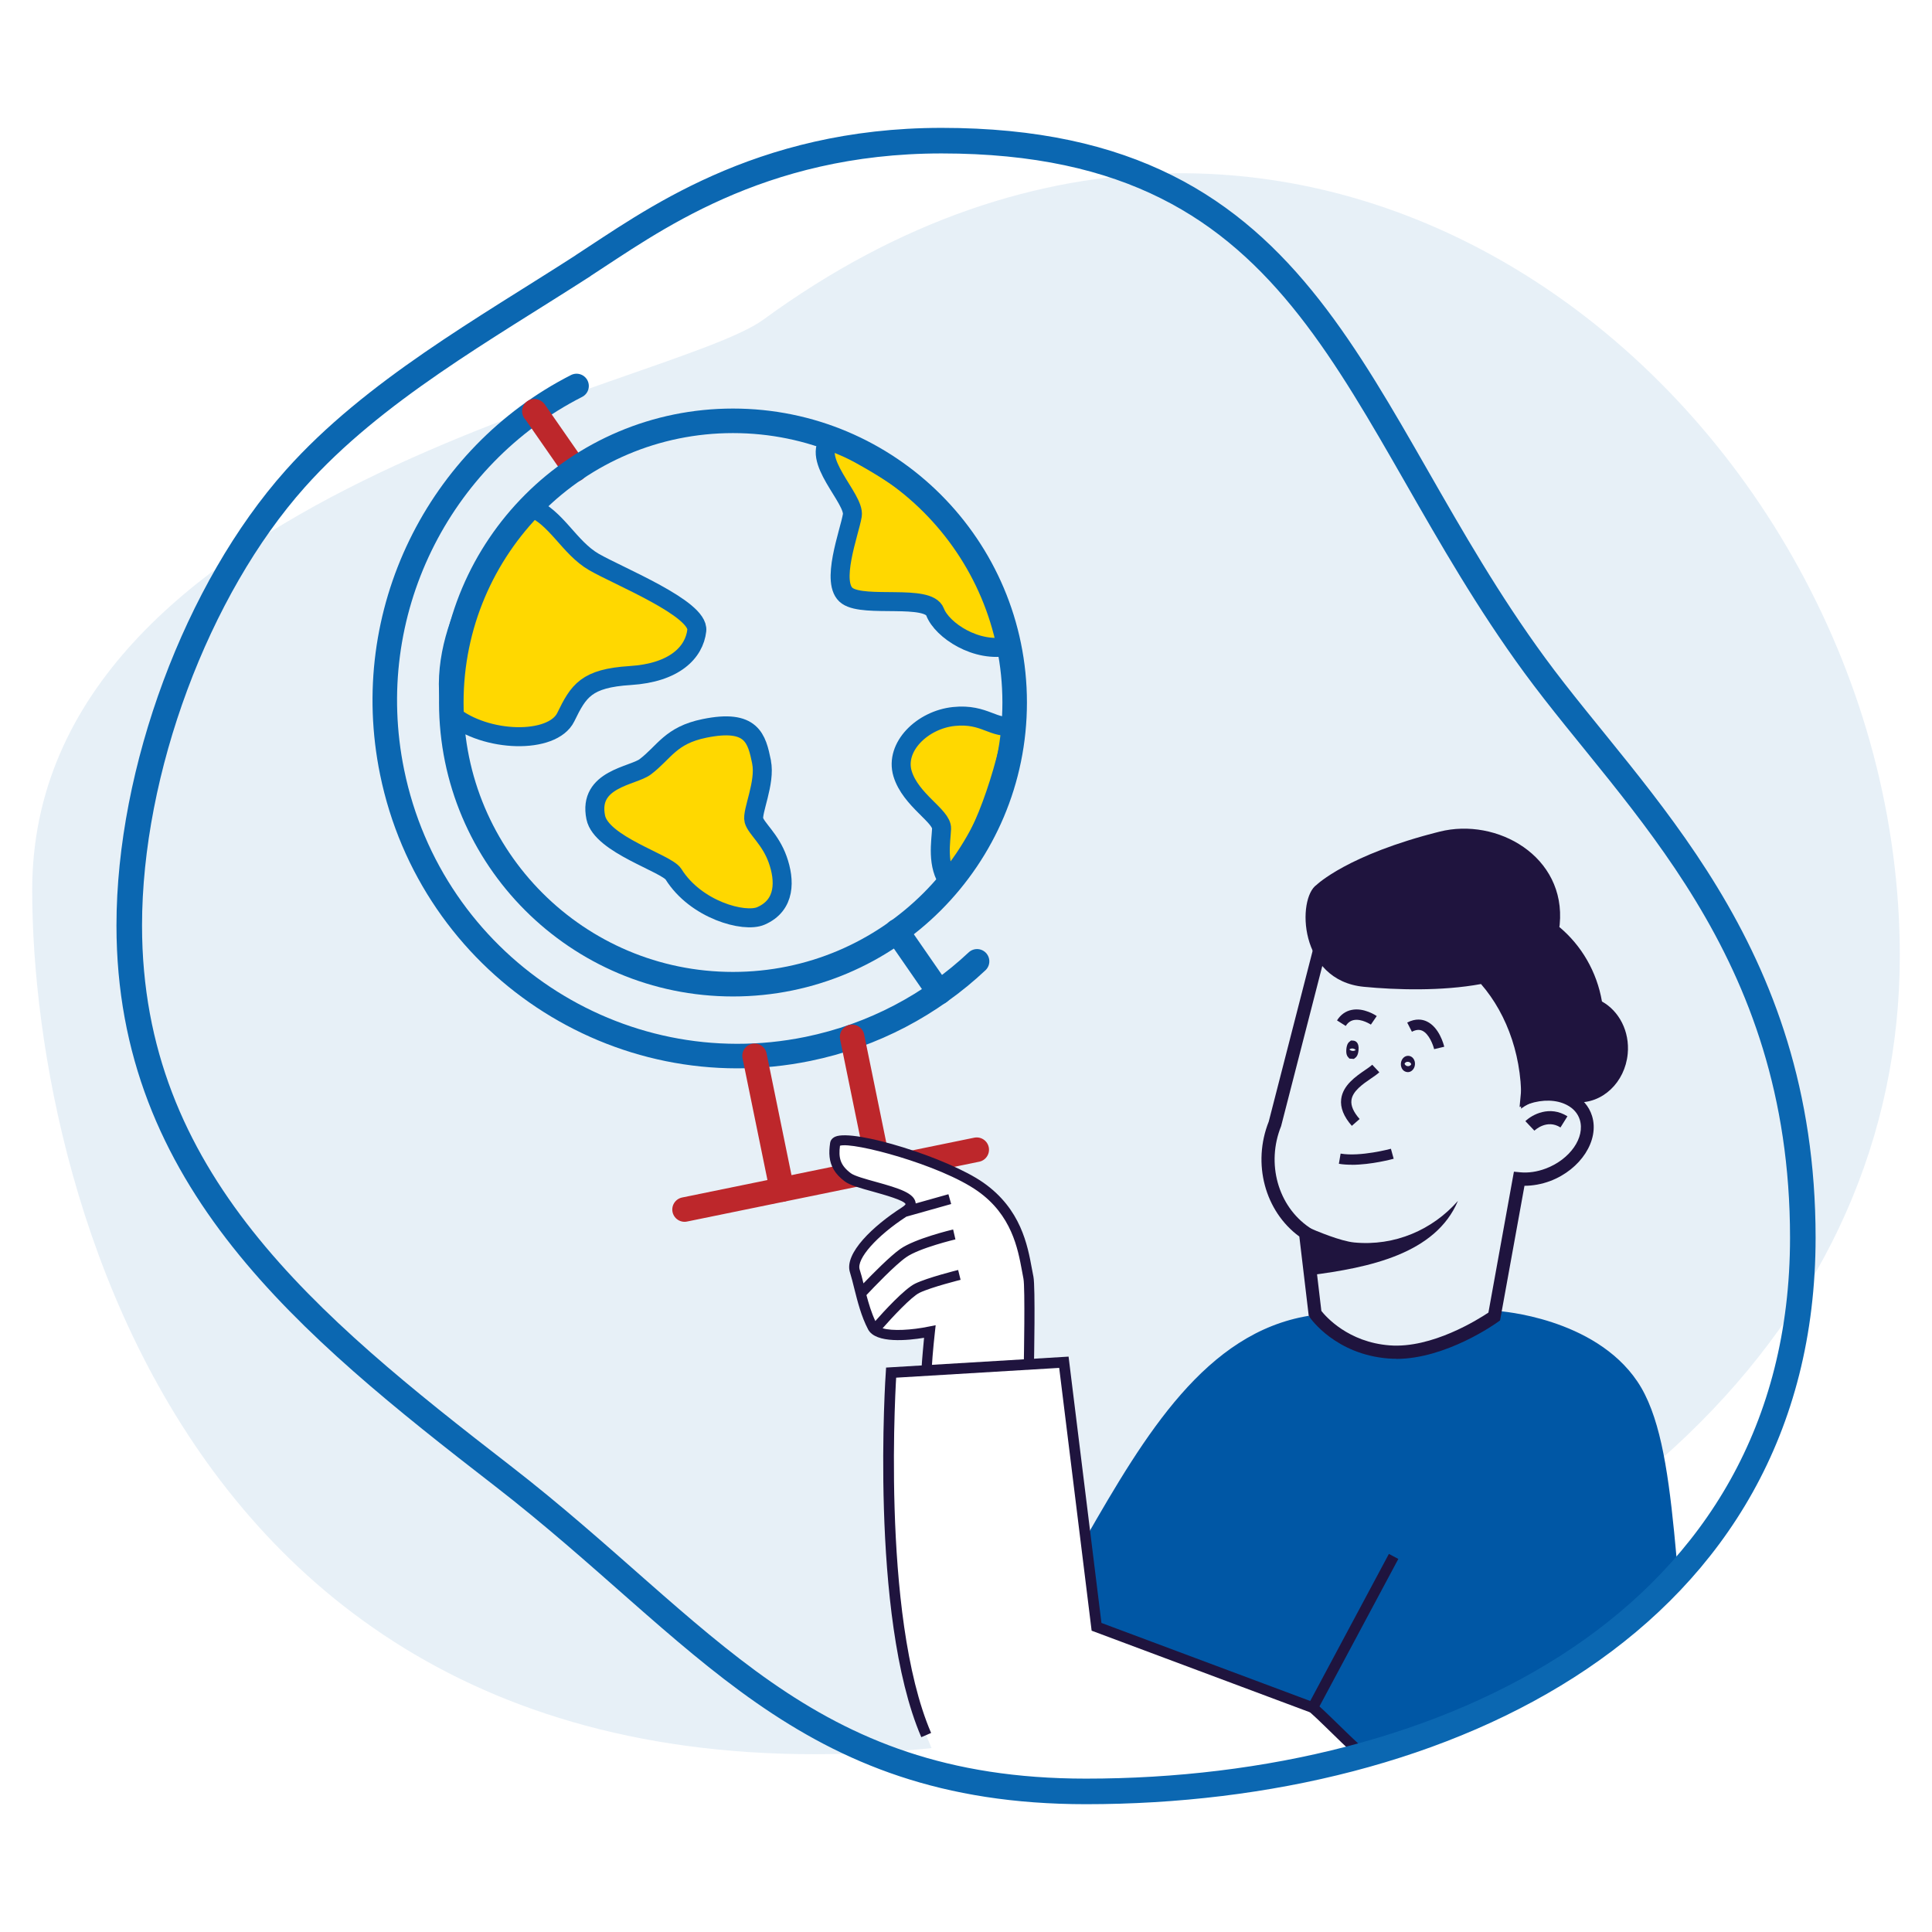 <svg id="m4u5m2kj76694391" viewBox="0 0 300 300" xmlns="http://www.w3.org/2000/svg" xmlns:xlink="http://www.w3.org/1999/xlink"><g id="m4u5m2kj76694391_translate"><g transform="matrix(1,0,0,1,0,0)"><g id="m4u5m2kj76694391" opacity="1" style="mix-blend-mode:normal"><g><defs><clipPath id="m4u5m2kj76694391_clipPath" x="-50%" y="-50%" width="200%" height="200%"><path id="m4u5m2kj76694391_fill_path" d="M0.01,0h299.98c0.006,0 0.01,0.004 0.01,0.01v299.98c0,0.006 -0.004,0.01 -0.01,0.01h-299.98c-0.006,0 -0.01,-0.004 -0.01,-0.01v-299.98c0,-0.006 0.004,-0.01 0.01,-0.01z" fill="white" clip-rule="nonzero"></path></clipPath></defs><g clip-path="url(#m4u5m2kj76694391_clipPath)"><g id="m4u5m2kn12700525_translate"><g transform="matrix(1,0,0,1,0,0)"><g id="m4u5m2kn12700525" opacity="1" style="mix-blend-mode:normal"><g><g><g id="m4u5m2ko80800551_translate"><g transform="matrix(1,0,0,1,0,0)"><g id="m4u5m2ko80800551" opacity="1" style="mix-blend-mode:normal"><g><g><path id="m4u5m2ko80800551_fill_path" d="M0,0h300v300h-300z" fill-rule="nonzero" fill="rgb(255, 255, 255)" fill-opacity="1" style="mix-blend-mode:normal"></path></g></g></g></g></g></g></g></g></g></g><g id="m4u5m2kx27535258_translate"><g transform="matrix(1,0,0,1,5,26.901)"><g id="m4u5m2kx27535258" opacity="1" style="mix-blend-mode:normal"><g><g><g id="m4u5m2kx18527463_translate"><g transform="matrix(1,0,0,1,0,0)"><g id="m4u5m2kx18527463" opacity="0.1" style="mix-blend-mode:normal"><g><g><path id="m4u5m2kx18527463_fill_path" d="M113.52,22.739c84.88,-62.04 176.48,13.52 176.48,98.77c0,56.13 -45.54,102.64 -127.71,119.53c-135.49,27.86 -162.29,-82.21 -162.29,-129.73c0,-61.86 99.22,-78.12 113.52,-88.57z" fill-rule="nonzero" fill="rgb(11, 103, 177)" fill-opacity="1" style="mix-blend-mode:normal"></path></g></g></g></g></g></g></g></g></g></g><g id="m4u5m2l074426735_translate"><g transform="matrix(1,0,0,1,59.749,59.935)"><g id="m4u5m2l074426735" opacity="1" style="mix-blend-mode:normal"><g><g><g id="m4u5m2l014445779_translate"><g transform="matrix(1,0,0,1,0,0)"><g id="m4u5m2l014445779" opacity="1" style="mix-blend-mode:normal"><g><g><g id="m4u5m2l017018562_translate"><g transform="matrix(1,0,0,1,0,0)"><g id="m4u5m2l017018562" opacity="1" style="mix-blend-mode:normal"><g><g><g style="mix-blend-mode:normal"><g><path id="m4u5m2l017018562_stroke_path" d="M29.778,0c-21.37,10.88 -33.72,35.17 -28.64,59.97c6.1,29.8 34.98,49.02 64.56,42.97c10.2,-2.09 19.18,-6.94 26.27,-13.6" fill="none" stroke="rgb(11, 103, 177)" stroke-width="3.81" stroke-linecap="round" stroke-linejoin="round" stroke-dasharray="0 0" stroke-opacity="1"></path><defs><mask id="m4u5m2l017018562_gradient_mask"><path d="M-1.905,0c0,-1.052 0.853,-1.905 1.905,-1.905c1.052,0 1.905,0.853 1.905,1.905c0,1.052 -0.853,1.905 -1.905,1.905c-1.052,0 -1.905,-0.853 -1.905,-1.905z" transform="matrix(0.891,-0.454,0.454,0.891,29.778,0)" fill="rgb(255, 255, 255)"></path><path d="M-1.905,0c0,-1.052 0.853,-1.905 1.905,-1.905c1.052,0 1.905,0.853 1.905,1.905c0,1.052 -0.853,1.905 -1.905,1.905c-1.052,0 -1.905,-0.853 -1.905,-1.905z" transform="matrix(0.729,-0.685,0.685,0.729,91.968,89.34)" fill="rgb(255, 255, 255)"></path></mask></defs><rect x="-99.588" y="-111.673" width="298.764" height="335.019" fill="url(#m4u5m2l017018562ps0)" mask="url(#m4u5m2l017018562_gradient_mask)"></rect></g></g></g></g></g></g></g><g id="m4u5m2l293412220_translate"><g transform="matrix(1,0,0,1,46.548,118.59)"><g id="m4u5m2l293412220" opacity="1" style="mix-blend-mode:normal"><g><g><g style="mix-blend-mode:normal"><g><path id="m4u5m2l293412220_stroke_path" d="M0,9.29l45.37,-9.29" fill="none" stroke="rgb(189, 39, 43)" stroke-width="3.81" stroke-linecap="round" stroke-linejoin="round" stroke-dasharray="0 0" stroke-opacity="1"></path><defs><mask id="m4u5m2l293412220_gradient_mask"><path d="M-1.905,0c0,-1.052 0.853,-1.905 1.905,-1.905c1.052,0 1.905,0.853 1.905,1.905c0,1.052 -0.853,1.905 -1.905,1.905c-1.052,0 -1.905,-0.853 -1.905,-1.905z" transform="matrix(-0.98,0.201,-0.201,-0.98,0,9.29)" fill="rgb(255, 255, 255)"></path><path d="M-1.905,0c0,-1.052 0.853,-1.905 1.905,-1.905c1.052,0 1.905,0.853 1.905,1.905c0,1.052 -0.853,1.905 -1.905,1.905c-1.052,0 -1.905,-0.853 -1.905,-1.905z" transform="matrix(0.98,-0.201,0.201,0.98,45.37,0)" fill="rgb(255, 255, 255)"></path></mask></defs><rect x="-52.99" y="-16.91" width="158.97" height="50.73" fill="url(#m4u5m2l293412220ps0)" mask="url(#m4u5m2l293412220_gradient_mask)"></rect></g></g></g></g></g></g></g><g id="m4u5m2l386205761_translate"><g transform="matrix(1,0,0,1,57.418,104.01)"><g id="m4u5m2l386205761" opacity="1" style="mix-blend-mode:normal"><g><g><g style="mix-blend-mode:normal"><g><path id="m4u5m2l386205761_stroke_path" d="M4.25,20.77l-4.25,-20.77" fill="none" stroke="rgb(189, 39, 43)" stroke-width="3.81" stroke-linecap="round" stroke-linejoin="round" stroke-dasharray="0 0" stroke-opacity="1"></path><defs><mask id="m4u5m2l386205761_gradient_mask"><path d="M-1.905,0c0,-1.052 0.853,-1.905 1.905,-1.905c1.052,0 1.905,0.853 1.905,1.905c0,1.052 -0.853,1.905 -1.905,1.905c-1.052,0 -1.905,-0.853 -1.905,-1.905z" transform="matrix(0.2,0.98,-0.98,0.2,4.25,20.77)" fill="rgb(255, 255, 255)"></path><path d="M-1.905,0c0,-1.052 0.853,-1.905 1.905,-1.905c1.052,0 1.905,0.853 1.905,1.905c0,1.052 -0.853,1.905 -1.905,1.905c-1.052,0 -1.905,-0.853 -1.905,-1.905z" transform="matrix(-0.2,-0.98,0.98,-0.2,0,0)" fill="rgb(255, 255, 255)"></path></mask></defs><rect x="-11.87" y="-28.39" width="35.61" height="85.17" fill="url(#m4u5m2l386205761ps0)" mask="url(#m4u5m2l386205761_gradient_mask)"></rect></g></g></g></g></g></g></g><g id="m4u5m2l387732409_translate"><g transform="matrix(1,0,0,1,72.568,101.07)"><g id="m4u5m2l387732409" opacity="1" style="mix-blend-mode:normal"><g><g><g style="mix-blend-mode:normal"><g><path id="m4u5m2l387732409_stroke_path" d="M4.22,20.62l-4.22,-20.62" fill="none" stroke="rgb(189, 39, 43)" stroke-width="3.81" stroke-linecap="round" stroke-linejoin="round" stroke-dasharray="0 0" stroke-opacity="1"></path><defs><mask id="m4u5m2l387732409_gradient_mask"><path d="M-1.905,0c0,-1.052 0.853,-1.905 1.905,-1.905c1.052,0 1.905,0.853 1.905,1.905c0,1.052 -0.853,1.905 -1.905,1.905c-1.052,0 -1.905,-0.853 -1.905,-1.905z" transform="matrix(0.2,0.98,-0.98,0.2,4.22,20.62)" fill="rgb(255, 255, 255)"></path><path d="M-1.905,0c0,-1.052 0.853,-1.905 1.905,-1.905c1.052,0 1.905,0.853 1.905,1.905c0,1.052 -0.853,1.905 -1.905,1.905c-1.052,0 -1.905,-0.853 -1.905,-1.905z" transform="matrix(-0.2,-0.98,0.98,-0.2,0,0)" fill="rgb(255, 255, 255)"></path></mask></defs><rect x="-11.84" y="-28.24" width="35.52" height="84.72" fill="url(#m4u5m2l387732409ps0)" mask="url(#m4u5m2l387732409_gradient_mask)"></rect></g></g></g></g></g></g></g><g id="m4u5m2l424560519_translate"><g transform="matrix(1,0,0,1,79.518,84.68)"><g id="m4u5m2l424560519" opacity="1" style="mix-blend-mode:normal"><g><g><g style="mix-blend-mode:normal"><g><path id="m4u5m2l424560519_stroke_path" d="M0,0l6.56,9.48" fill="none" stroke="rgb(11, 103, 177)" stroke-width="3.81" stroke-linecap="round" stroke-linejoin="round" stroke-dasharray="0 0" stroke-opacity="1"></path><defs><mask id="m4u5m2l424560519_gradient_mask"><path d="M-1.905,0c0,-1.052 0.853,-1.905 1.905,-1.905c1.052,0 1.905,0.853 1.905,1.905c0,1.052 -0.853,1.905 -1.905,1.905c-1.052,0 -1.905,-0.853 -1.905,-1.905z" transform="matrix(-0.569,-0.822,0.822,-0.569,0,0)" fill="rgb(255, 255, 255)"></path><path d="M-1.905,0c0,-1.052 0.853,-1.905 1.905,-1.905c1.052,0 1.905,0.853 1.905,1.905c0,1.052 -0.853,1.905 -1.905,1.905c-1.052,0 -1.905,-0.853 -1.905,-1.905z" transform="matrix(0.569,0.822,-0.822,0.569,6.56,9.48)" fill="rgb(255, 255, 255)"></path></mask></defs><rect x="-14.18" y="-17.1" width="42.54" height="51.3" fill="url(#m4u5m2l424560519ps0)" mask="url(#m4u5m2l424560519_gradient_mask)"></rect></g></g></g></g></g></g></g><g id="m4u5m2l584674269_translate"><g transform="matrix(1,0,0,1,23.228,3.92)"><g id="m4u5m2l584674269" opacity="1" style="mix-blend-mode:normal"><g><g><g style="mix-blend-mode:normal"><g><path id="m4u5m2l584674269_stroke_path" d="M6.32,9.05l-6.26,-9.01l-0.06,-0.04" fill="none" stroke="rgb(189, 39, 43)" stroke-width="3.81" stroke-linecap="round" stroke-linejoin="round" stroke-dasharray="0 0" stroke-opacity="1"></path><defs><mask id="m4u5m2l584674269_gradient_mask"><path d="M-1.905,0c0,-1.052 0.853,-1.905 1.905,-1.905c1.052,0 1.905,0.853 1.905,1.905c0,1.052 -0.853,1.905 -1.905,1.905c-1.052,0 -1.905,-0.853 -1.905,-1.905z" transform="matrix(0.571,0.821,-0.821,0.571,6.32,9.05)" fill="rgb(255, 255, 255)"></path><path d="M-1.905,0c0,-1.052 0.853,-1.905 1.905,-1.905c1.052,0 1.905,0.853 1.905,1.905c0,1.052 -0.853,1.905 -1.905,1.905c-1.052,0 -1.905,-0.853 -1.905,-1.905z" transform="matrix(-0.832,-0.555,0.555,-0.832,4.996003610813204e-16,9.228728892196614e-16)" fill="rgb(255, 255, 255)"></path></mask></defs><rect x="-13.94" y="-16.67" width="41.82" height="50.01" fill="url(#m4u5m2l584674269ps0)" mask="url(#m4u5m2l584674269_gradient_mask)"></rect></g></g></g></g></g></g></g><g id="m4u5m2l632203317_translate"><g transform="matrix(1,0,0,1,68.387,8.15)"><g id="m4u5m2l632203317" opacity="1" style="mix-blend-mode:normal"><g><g><path id="m4u5m2l632203317_fill_path" d="M28.531,32.23c-5.04,1.14 -10.41,-2.48 -11.47,-5.29c-1.07,-2.82 -10.89,-0.61 -13.62,-2.5c-2.74,-1.89 0.33,-9.85 0.77,-12.49c0.44,-2.63 -6.7,-8.81 -3.28,-11.95c11.06,6.06 23.24,12 27.6,32.23z" fill-rule="nonzero" fill="rgb(255, 216, 0)" fill-opacity="1" style="mix-blend-mode:normal"></path><g style="mix-blend-mode:normal"><g><path id="m4u5m2l632203317_stroke_path" d="M28.531,32.23c-5.04,1.14 -10.41,-2.48 -11.47,-5.29c-1.07,-2.82 -10.89,-0.61 -13.62,-2.5c-2.74,-1.89 0.33,-9.85 0.77,-12.49c0.44,-2.63 -6.7,-8.81 -3.28,-11.95c11.06,6.06 23.24,12 27.6,32.23z" fill="none" stroke="rgb(11, 103, 177)" stroke-width="2.95" stroke-linecap="round" stroke-linejoin="round" stroke-dasharray="0 0" stroke-opacity="1"></path><defs><mask id="m4u5m2l632203317_gradient_mask"></mask></defs><rect x="-34.431" y="-38.346" width="103.292" height="115.037" fill="url(#m4u5m2l632203317ps0)" mask="url(#m4u5m2l632203317_gradient_mask)"></rect></g></g></g></g></g></g></g><g id="m4u5m2l729933968_translate"><g transform="matrix(1,0,0,1,80.183,51.255)"><g id="m4u5m2l729933968" opacity="1" style="mix-blend-mode:normal"><g><g><path id="m4u5m2l729933968_fill_path" d="M7.485,25.895c-2.04,-2.67 -1.29,-6.44 -1.21,-8.41c0.09,-1.97 -4.81,-4.4 -6.06,-8.55c-1.24,-4.15 3.08,-8.36 7.97,-8.87c4.89,-0.51 6.21,2.15 9.3,1.37c-2,9.98 -5.5,19.08 -10,24.46z" fill-rule="nonzero" fill="rgb(255, 216, 0)" fill-opacity="1" style="mix-blend-mode:normal"></path><g style="mix-blend-mode:normal"><g><path id="m4u5m2l729933968_stroke_path" d="M7.485,25.895c-2.04,-2.67 -1.29,-6.44 -1.21,-8.41c0.09,-1.97 -4.81,-4.4 -6.06,-8.55c-1.24,-4.15 3.08,-8.36 7.97,-8.87c4.89,-0.51 6.21,2.15 9.3,1.37c-2,9.98 -5.5,19.08 -10,24.46z" fill="none" stroke="rgb(11, 103, 177)" stroke-width="2.95" stroke-linecap="round" stroke-linejoin="round" stroke-dasharray="0 0" stroke-opacity="1"></path><defs><mask id="m4u5m2l729933968_gradient_mask"></mask></defs><rect x="-23.385" y="-31.795" width="70.155" height="95.386" fill="url(#m4u5m2l729933968ps0)" mask="url(#m4u5m2l729933968_gradient_mask)"></rect></g></g></g></g></g></g></g><g id="m4u5m2l914224675_translate"><g transform="matrix(1,0,0,1,9.872,18.79)"><g id="m4u5m2l914224675" opacity="1" style="mix-blend-mode:normal"><g><g><path id="m4u5m2l914224675_fill_path" d="M0.496,32.24c5.29,4.37 15.67,4.63 17.74,0.39c1.99,-4.09 3.17,-6.03 10.03,-6.46c6.86,-0.43 9.93,-3.6 10.31,-7c0.38,-3.4 -12.09,-8.39 -15.97,-10.63c-3.88,-2.24 -5.85,-7.02 -9.9,-8.54c-5.54,7.08 -14.95,19.46 -12.22,32.24z" fill-rule="nonzero" fill="rgb(255, 216, 0)" fill-opacity="1" style="mix-blend-mode:normal"></path><g style="mix-blend-mode:normal"><g><path id="m4u5m2l914224675_stroke_path" d="M0.496,32.24c5.29,4.37 15.67,4.63 17.74,0.39c1.99,-4.09 3.17,-6.03 10.03,-6.46c6.86,-0.43 9.93,-3.6 10.31,-7c0.38,-3.4 -12.09,-8.39 -15.97,-10.63c-3.88,-2.24 -5.85,-7.02 -9.9,-8.54c-5.54,7.08 -14.95,19.46 -12.22,32.24z" fill="none" stroke="rgb(11, 103, 177)" stroke-width="2.95" stroke-linecap="round" stroke-linejoin="round" stroke-dasharray="0 0" stroke-opacity="1"></path><defs><mask id="m4u5m2l914224675_gradient_mask"></mask></defs><rect x="-44.485" y="-41.568" width="133.454" height="124.705" fill="url(#m4u5m2l914224675ps0)" mask="url(#m4u5m2l914224675_gradient_mask)"></rect></g></g></g></g></g></g></g><g id="m4u5m2la23745175_translate"><g transform="matrix(1,0,0,1,32.614,52.777)"><g id="m4u5m2la23745175" opacity="1" style="mix-blend-mode:normal"><g><g><path id="m4u5m2la23745175_fill_path" d="M25.894,5.623c-0.75,-3.66 -1.48,-6.74 -8.87,-5.23c-5.29,1.08 -6.2,3.69 -9.19,5.96c-1.91,1.45 -8.92,1.85 -7.69,7.86c0.87,4.23 11.01,7.11 12.07,8.82c3.47,5.55 10.99,7.6 13.57,6.48c3.88,-1.68 3.75,-5.56 2.61,-8.76c-1.14,-3.19 -3.33,-4.8 -3.69,-6.09c-0.36,-1.3 1.84,-5.86 1.18,-9.05z" fill-rule="nonzero" fill="rgb(255, 216, 0)" fill-opacity="1" style="mix-blend-mode:normal"></path><g style="mix-blend-mode:normal"><g><path id="m4u5m2la23745175_stroke_path" d="M25.894,5.623c-0.75,-3.66 -1.48,-6.74 -8.87,-5.23c-5.29,1.08 -6.2,3.69 -9.19,5.96c-1.91,1.45 -8.92,1.85 -7.69,7.86c0.87,4.23 11.01,7.11 12.07,8.82c3.47,5.55 10.99,7.6 13.57,6.48c3.88,-1.68 3.75,-5.56 2.61,-8.76c-1.14,-3.19 -3.33,-4.8 -3.69,-6.09c-0.36,-1.3 1.84,-5.86 1.18,-9.05z" fill="none" stroke="rgb(11, 103, 177)" stroke-width="2.95" stroke-linecap="round" stroke-linejoin="round" stroke-dasharray="0 0" stroke-opacity="1"></path><defs><mask id="m4u5m2la23745175_gradient_mask"></mask></defs><rect x="-34.993" y="-35.708" width="104.978" height="107.123" fill="url(#m4u5m2la23745175ps0)" mask="url(#m4u5m2la23745175_gradient_mask)"></rect></g></g></g></g></g></g></g><g id="m4u5m2lc23218810_translate"><g transform="matrix(1,0,0,1,10.328,5.41)"><g id="m4u5m2lc23218810" opacity="1" style="mix-blend-mode:normal"><g><g><g style="mix-blend-mode:normal"><g><path id="m4u5m2lc23218810_stroke_path" d="M87.48,43.74c0,24.157 -19.583,43.74 -43.74,43.74c-24.157,0 -43.74,-19.583 -43.74,-43.74c0,-24.157 19.583,-43.74 43.74,-43.74c24.157,0 43.74,19.583 43.74,43.74z" fill="none" stroke="rgb(11, 103, 177)" stroke-width="3.81" stroke-linecap="round" stroke-linejoin="round" stroke-dasharray="0 0" stroke-opacity="1"></path><defs><mask id="m4u5m2lc23218810_gradient_mask"></mask></defs><rect x="-95.1" y="-95.1" width="285.3" height="285.3" fill="url(#m4u5m2lc23218810ps0)" mask="url(#m4u5m2lc23218810_gradient_mask)"></rect></g></g></g></g></g></g></g></g></g></g></g></g></g></g></g></g></g><g id="m4u5m2le63178632_translate"><g transform="matrix(1,0,0,1,128.781,176.289)"><g id="m4u5m2le63178632" opacity="1" style="mix-blend-mode:normal"><g><g><g id="m4u5m2le06622586_translate"><g transform="matrix(1,0,0,1,0.585,0.541)"><g id="m4u5m2le06622586" opacity="1" style="mix-blend-mode:normal"><g><g><path id="m4u5m2le06622586_fill_path" d="M14.314,35.71c0.11,-2.1 0.37,-4.59 0.47,-5.51c-1.6,0.31 -3.31,0.49 -4.72,0.49c-2.32,0 -3.62,-0.43 -4.11,-1.36c-1.03,-1.97 -1.6,-4.23 -2.09,-6.22c-0.22,-0.87 -0.44,-1.76 -0.68,-2.51c-0.93,-2.9 4.45,-7.29 7.77,-9.42c0.29,-0.19 0.95,-0.66 0.88,-1.07c-0.15,-0.99 -3.22,-1.84 -5.46,-2.46c-2.13,-0.59 -3.54,-1.01 -4.21,-1.51c-2.09,-1.56 -2.34,-3.15 -2.08,-5.2l0.08,-0.63l0.6,-0.19c0.26,-0.08 0.58,-0.12 0.98,-0.12c3.59,0 15.71,3.37 21.27,7.29c5.63,3.96 6.63,9.41 7.29,13.02c0.08,0.43 0.16,0.84 0.23,1.21c0.29,1.41 0.12,11.23 0.08,13.18l-0.02,0.91l-16.35,1.22l0.06,-1.13z" fill-rule="nonzero" fill="rgb(255, 255, 255)" fill-opacity="1" style="mix-blend-mode:normal"></path></g></g></g></g></g><g id="m4u5m2lg62143200_translate"><g transform="matrix(1,0,0,1,0,0)"><g id="m4u5m2lg62143200" opacity="1" style="mix-blend-mode:normal"><g><g><path id="m4u5m2lg62143200_fill_path" d="M31.779,35.231h-1.58c0,0 0.22,-11.59 -0.06,-12.97c-0.08,-0.37 -0.15,-0.79 -0.23,-1.23c-0.64,-3.45 -1.6,-8.66 -6.89,-12.38c-5.81,-4.09 -19.39,-7.68 -21.37,-7.03c-0.23,1.82 -0.01,3 1.69,4.27c0.57,0.43 2.33,0.91 3.88,1.34c3.69,1.02 5.95,1.75 6.18,3.24c0,0.04 0.01,0.07 0.01,0.11l5.08,-1.43l0.43,1.52l-6.96,1.96c-4.59,2.98 -7.78,6.56 -7.25,8.21c0.21,0.65 0.4,1.37 0.59,2.15c1.5,-1.56 4.14,-4.23 5.71,-5.34c2.3,-1.62 7.97,-2.97 8.21,-3.03l0.36,1.54c0,0 -5.61,1.33 -7.66,2.78c-1.73,1.21 -5.01,4.65 -6.16,5.87c0.36,1.35 0.78,2.75 1.38,4.03c1.27,-1.44 4.52,-5 6.18,-5.81c1.94,-0.94 6.49,-2.07 6.68,-2.12l0.38,1.53c0,0 -4.58,1.14 -6.37,2.01c-1.29,0.62 -4.27,3.84 -5.74,5.51c1.49,0.46 4.52,0.29 7.17,-0.26l1.07,-0.21l-0.12,1.08c0,0 -0.36,3.17 -0.5,5.73h-1.58c0.08,-1.54 0.32,-3.97 0.4,-4.86c-2.42,0.4 -7.51,0.95 -8.69,-1.3c-1.07,-2.04 -1.64,-4.34 -2.15,-6.36c-0.22,-0.89 -0.43,-1.73 -0.66,-2.47c-0.98,-2.99 3.71,-7.32 8.01,-10.08c0.56,-0.35 0.62,-0.55 0.62,-0.55c-0.25,-0.6 -3.37,-1.46 -5.04,-1.93c-1.93,-0.53 -3.6,-0.99 -4.41,-1.6c-1.56,-1.17 -2.2,-2.41 -2.35,-3.78c-0.08,-0.69 -0.03,-1.41 0.08,-2.18c0.03,-0.25 0.19,-0.71 0.8,-0.98c2.9,-1.25 17.52,3.29 23.01,7.15c5.82,4.09 6.85,9.68 7.53,13.39c0.08,0.42 0.15,0.83 0.23,1.2c0.32,1.53 0.09,13.28 0.09,13.28z" fill-rule="nonzero" fill="rgb(31, 20, 62)" fill-opacity="1" style="mix-blend-mode:normal"></path></g></g></g></g></g></g></g></g></g></g><g id="m4u5m2ll55384325_translate"><g transform="matrix(1,0,0,1,20.07,21.84)"><g id="m4u5m2ll55384325" opacity="1" style="mix-blend-mode:normal"><g><g><g id="m4u5m2ll45684757_translate"><g transform="matrix(1,0,0,1,0,0)"><g id="m4u5m2ll45684757" opacity="1" style="mix-blend-mode:normal"><g><g><defs><mask id="m4u5m2ll89276303_mask" style="mask-type:alpha" x="-50%" y="-50%" width="200%" height="200%"><g id="m4u5m2ll89276303_translate"><g transform="matrix(1,0,0,1,0,0)"><g id="m4u5m2ll89276303" opacity="1" style="mix-blend-mode:normal"><g><g><g id="m4u5m2lm35001505_translate"><g transform="matrix(1,0,0,1,0,0)"><g id="m4u5m2lm35001505" opacity="1" style="mix-blend-mode:normal"><g><g><path id="m4u5m2lm35001505_fill_path" d="M70.46,19.41c10.27,-6.62 27.12,-19.41 55.68,-19.41c58.35,0 63.18,42.01 92.1,81.47c15.67,21.38 41.63,43.79 41.63,88.87c0,59.59 -55.32,85.99 -111.32,85.99c-44.06,0 -59.24,-24.74 -90.55,-48.98c-30.38,-23.51 -58,-46.14 -58,-85.47c0,-24.06 10.49,-52.25 25.8,-69.41c12.13,-13.6 29.47,-23.25 44.67,-33.05z" fill-rule="nonzero" fill="rgb(0, 0, 0)" fill-opacity="1" style="mix-blend-mode:normal"></path></g></g></g></g></g></g></g></g></g></g></mask></defs><g mask="url(#m4u5m2ll89276303_mask)"><g id="m4u5m2lo63498568_translate"><g transform="matrix(1,0,0,1,117.905,189.69)"><g id="m4u5m2lo63498568" opacity="1" style="mix-blend-mode:normal"><g><g><g id="m4u5m2lp85128946_translate"><g transform="matrix(1,0,0,1,0,0)"><g id="m4u5m2lp85128946" opacity="1" style="mix-blend-mode:normal"><g><g><path id="m4u5m2lp85128946_fill_path" d="M5.845,57.89c-8.03,-18.65 -5.45,-56.28 -5.45,-56.28l26.83,-1.61l5.07,41.08l33.57,12.55l16.03,13.52l-65.77,15.44l-10.29,-24.69z" fill-rule="nonzero" fill="rgb(255, 255, 255)" fill-opacity="1" style="mix-blend-mode:normal"></path></g></g></g></g></g></g></g></g></g></g></g></g></g></g></g></g></g></g></g></g></g><g id="m4u5m2ma35893178_translate"><g transform="matrix(1,0,0,1,20.07,21.84)"><g id="m4u5m2ma35893178" opacity="1" style="mix-blend-mode:normal"><g><g><g id="m4u5m2mb26892011_translate"><g transform="matrix(1,0,0,1,0,0)"><g id="m4u5m2mb26892011" opacity="1" style="mix-blend-mode:normal"><g><g><defs><mask id="m4u5m2mc28107969_mask" style="mask-type:alpha" x="-50%" y="-50%" width="200%" height="200%"><g id="m4u5m2mc28107969_translate"><g transform="matrix(1,0,0,1,0,0)"><g id="m4u5m2mc28107969" opacity="1" style="mix-blend-mode:normal"><g><g><g id="m4u5m2mc32570873_translate"><g transform="matrix(1,0,0,1,0,0)"><g id="m4u5m2mc32570873" opacity="1" style="mix-blend-mode:normal"><g><g><path id="m4u5m2mc32570873_fill_path" d="M70.46,19.41c10.27,-6.62 27.12,-19.41 55.68,-19.41c58.35,0 63.18,42.01 92.1,81.47c15.67,21.38 41.63,43.79 41.63,88.87c0,59.59 -55.32,85.99 -111.32,85.99c-44.06,0 -59.24,-24.74 -90.55,-48.98c-30.38,-23.51 -58,-46.14 -58,-85.47c0,-24.06 10.49,-52.25 25.8,-69.41c12.13,-13.6 29.47,-23.25 44.67,-33.05z" fill-rule="nonzero" fill="rgb(0, 0, 0)" fill-opacity="1" style="mix-blend-mode:normal"></path></g></g></g></g></g></g></g></g></g></g></mask></defs><g mask="url(#m4u5m2mc28107969_mask)"><g id="m4u5m2mi58036712_translate"><g transform="matrix(1,0,0,1,117.905,106.834)"><g id="m4u5m2mi58036712" opacity="1" style="mix-blend-mode:normal"><g><g><g id="m4u5m2mi39709374_translate"><g transform="matrix(1,0,0,1,0,0)"><g id="m4u5m2mi39709374" opacity="1" style="mix-blend-mode:normal"><g><g><g id="m4u5m2mi63626978_translate"><g transform="matrix(1,0,0,1,30.465,0)"><g id="m4u5m2mi63626978" opacity="1" style="mix-blend-mode:normal"><g><g><g id="m4u5m2mj00099538_translate"><g transform="matrix(1,0,0,1,0,74.916)"><g id="m4u5m2mj00099538" opacity="1" style="mix-blend-mode:normal"><g><g><path id="m4u5m2mj00099538_fill_path" d="M95.48,71.11l-14.61,6.14c-11.53,4.84 -24.81,2.64 -34.16,-5.65l-11.31,-10.04l-33.57,-12.55l-1.83,-13.17c0.04,-0.2 0.09,-0.39 0.13,-0.58c9.25,-16.13 18.68,-31.9 34.64,-34.53c0,0 6.43,6.78 14.68,5.36c8.26,-1.42 14.87,-6.09 14.87,-6.09c0,0 14.79,0.97 21.5,10.94c6.71,9.97 5.26,32.2 9.66,60.17z" fill-rule="nonzero" fill="rgb(0, 87, 165)" fill-opacity="1" style="mix-blend-mode:normal"></path></g></g></g></g></g><g id="m4u5m2mk53333509_translate"><g transform="matrix(1,0,0,1,27.442,11.098)"><g id="m4u5m2mk53333509" opacity="1" style="mix-blend-mode:normal"><g><g><path id="m4u5m2mk53333509_fill_path" d="M20.938,71.217c-0.4,0 -0.79,-0.01 -1.19,-0.04c-8.23,-0.63 -12.11,-6.19 -12.27,-6.42l-0.14,-0.21l-1.46,-12.31c-5.35,-3.93 -7.34,-11.34 -4.75,-17.85l7.13,-27.74c1.05,-2.61 3,-4.5 5.69,-5.58c4.88,-1.96 11.14,-0.96 15.17,0.9l1.48,0.68c13.05,6 18.5,11.93 16.2,17.63l-0.12,0.22l-4.02,5.53l-0.31,3.29c2.16,-0.42 4.27,-0.19 5.96,0.69c1.5,0.78 2.55,1.99 3.02,3.5c1.18,3.77 -1.74,8.31 -6.5,10.11c-1.31,0.49 -2.71,0.74 -3.99,0.74l-3.79,20.9l-0.33,0.24c-0.34,0.25 -8.06,5.74 -15.8,5.74zM9.288,63.777c0.72,0.91 4.19,4.87 10.62,5.36c6.54,0.5 13.71,-4.01 15.33,-5.09l3.96,-21.88l0.93,0.09c1.3,0.13 2.68,-0.07 4.02,-0.58c3.77,-1.42 6.13,-4.82 5.28,-7.58c-0.31,-0.98 -1,-1.77 -2.01,-2.29c-1.6,-0.83 -3.74,-0.89 -5.87,-0.18l-1.47,0.49l0.65,-6.86l4.27,-5.87c1.62,-4.34 -3.77,-9.62 -15.21,-14.88l-1.48,-0.68c-3.64,-1.68 -9.26,-2.6 -13.59,-0.86c-2.2,0.88 -3.72,2.34 -4.52,4.32l-7.15,27.81c-2.34,5.79 -0.5,12.4 4.37,15.72l0.38,0.26l1.5,12.7z" fill-rule="nonzero" fill="rgb(31, 20, 62)" fill-opacity="1" style="mix-blend-mode:normal"></path></g></g></g></g></g><g id="m4u5m2mn61454190_translate"><g transform="matrix(1,0,0,1,34.286,0)"><g id="m4u5m2mn61454190" opacity="1" style="mix-blend-mode:normal"><g><g><path id="m4u5m2mn61454190_fill_path" d="M50.024,34.956c-0.42,4.46 -3.96,7.79 -7.98,7.53c-0.16,0.19 -0.31,0.37 -0.47,0.56c-0.93,-0.58 -1.95,-0.96 -3.04,-1.07c-1.8,-0.17 -3.54,0.39 -5.08,1.5c0.39,-7.59 -2.04,-14.55 -6.21,-19.35c-6.11,1.13 -13.23,0.91 -18.19,0.43c-10.16,-0.98 -10.4,-13.75 -7.33,-15.84c0,0 4.8,-4.67 19.08,-8.25c8.92,-2.25 19.66,3.83 18.66,14.41c0,0.13 -0.04,0.26 -0.06,0.39c3.43,2.86 5.83,6.95 6.62,11.57c2.66,1.48 4.33,4.64 4,8.13z" fill-rule="nonzero" fill="rgb(31, 20, 62)" fill-opacity="1" style="mix-blend-mode:normal"></path></g></g></g></g></g><g id="m4u5m2mq60104120_translate"><g transform="matrix(1,0,0,1,34.32,57.796)"><g id="m4u5m2mq60104120" opacity="1" style="mix-blend-mode:normal"><g><g><path id="m4u5m2mq60104120_fill_path" d="M0,3.96c1.8,0.8 5.45,2.3 7.52,2.5c6.3,0.61 12.18,-1.98 16.11,-6.46c-3.49,8.25 -13.8,10.37 -22.99,11.55z" fill-rule="nonzero" fill="rgb(31, 20, 62)" fill-opacity="1" style="mix-blend-mode:normal"></path></g></g></g></g></g><g id="m4u5m2mr36460632_translate"><g transform="matrix(1,0,0,1,68.42,43.86)"><g id="m4u5m2mr36460632" opacity="1" style="mix-blend-mode:normal"><g><g><path id="m4u5m2mr36460632_fill_path" d="M1.4,3.036l-1.4,-1.48c1.06,-1.02 3.78,-2.49 6.53,-0.75l-1.08,1.73c-2.1,-1.34 -3.97,0.42 -4.05,0.5z" fill-rule="nonzero" fill="rgb(31, 20, 62)" fill-opacity="1" style="mix-blend-mode:normal"></path></g></g></g></g></g></g></g></g></g></g><g id="m4u5m2mt97659647_translate"><g transform="matrix(1,0,0,1,69.635,28.069)"><g id="m4u5m2mt97659647" opacity="1" style="mix-blend-mode:normal"><g><g><g id="m4u5m2mt66198314_translate"><g transform="matrix(1,0,0,1,0.62,8.587)"><g id="m4u5m2mt66198314" opacity="1" style="mix-blend-mode:normal"><g><g><path id="m4u5m2mt66198314_fill_path" d="M1.69,9.5c-1.27,-1.44 -1.83,-2.85 -1.66,-4.18c0.27,-2.13 2.26,-3.5 3.72,-4.5c0.44,-0.3 0.86,-0.59 1.1,-0.82l1.1,1.17c-0.33,0.31 -0.78,0.62 -1.3,0.97c-1.27,0.87 -2.86,1.96 -3.03,3.37c-0.11,0.86 0.32,1.84 1.27,2.92l-1.21,1.06z" fill-rule="nonzero" fill="rgb(31, 20, 62)" fill-opacity="1" style="mix-blend-mode:normal"></path></g></g></g></g></g><g id="m4u5m2mv71740177_translate"><g transform="matrix(1,0,0,1,0.29,21.637)"><g id="m4u5m2mv71740177" opacity="1" style="mix-blend-mode:normal"><g><g><path id="m4u5m2mv71740177_fill_path" d="M1.98,2.48c-0.69,0 -1.36,-0.04 -1.98,-0.15l0.27,-1.58c3.08,0.53 7.77,-0.74 7.81,-0.75l0.43,1.55c-0.17,0.05 -3.46,0.94 -6.53,0.94z" fill-rule="nonzero" fill="rgb(31, 20, 62)" fill-opacity="1" style="mix-blend-mode:normal"></path></g></g></g></g></g><g id="m4u5m2mw93261987_translate"><g transform="matrix(1,0,0,1,9.915,7.204)"><g id="m4u5m2mw93261987" opacity="1" style="mix-blend-mode:normal"><g><g><path id="m4u5m2mw93261987_fill_path" d="M1.065,2.523c0,0 -0.06,0 -0.09,0c-0.27,-0.03 -0.51,-0.16 -0.69,-0.37c-0.21,-0.26 -0.31,-0.62 -0.28,-0.99c0.04,-0.37 0.2,-0.71 0.46,-0.92c0.21,-0.18 0.47,-0.26 0.75,-0.24c0.61,0.06 1.04,0.66 0.97,1.37c-0.03,0.37 -0.2,0.7 -0.46,0.92c-0.19,0.16 -0.42,0.24 -0.65,0.24zM0.575,1.213c0,0.1 0.16,0.36 0.48,0.39c0.16,0.02 0.32,-0.03 0.43,-0.13c0.08,-0.06 0.11,-0.13 0.12,-0.16c0,-0.03 -0.02,-0.11 -0.08,-0.18c-0.1,-0.12 -0.24,-0.19 -0.4,-0.2c-0.17,-0.02 -0.32,0.03 -0.43,0.13c-0.08,0.06 -0.11,0.13 -0.12,0.16z" fill-rule="nonzero" fill="rgb(31, 20, 62)" fill-opacity="1" style="mix-blend-mode:normal"></path><path id="m4u5m2mw93261987_fill_path" d="M0.575,1.223l0.23,0.02" fill-rule="nonzero" fill="rgb(31, 20, 62)" fill-opacity="1" style="mix-blend-mode:normal"></path></g></g></g></g></g><g id="m4u5m2my50888215_translate"><g transform="matrix(1,0,0,1,1.437,4.827)"><g id="m4u5m2my50888215" opacity="1" style="mix-blend-mode:normal"><g><g><path id="m4u5m2my50888215_fill_path" d="M1.193,2.86l-0.7,-0.05l-0.24,-0.27c-0.08,-0.09 -0.31,-0.38 -0.24,-1.2c0.08,-0.82 0.36,-1.06 0.46,-1.13l0.26,-0.21l0.37,0.02c0.28,0.03 0.93,0.23 0.8,1.5c-0.08,0.82 -0.36,1.05 -0.46,1.13l-0.26,0.21zM0.473,1.38c0.11,0.11 0.27,0.21 0.48,0.23c0.22,0.03 0.39,-0.05 0.52,-0.14c-0.11,-0.11 -0.27,-0.21 -0.48,-0.23c-0.2,-0.02 -0.38,0.05 -0.51,0.14z" fill-rule="nonzero" fill="rgb(31, 20, 62)" fill-opacity="1" style="mix-blend-mode:normal"></path><path id="m4u5m2my50888215_fill_path" d="M0.483,1.38l0.35,0.03" fill-rule="nonzero" fill="rgb(31, 20, 62)" fill-opacity="1" style="mix-blend-mode:normal"></path></g></g></g></g></g><g id="m4u5m2mz39980796_translate"><g transform="matrix(1,0,0,1,10.9,1.575)"><g id="m4u5m2mz39980796" opacity="1" style="mix-blend-mode:normal"><g><g><path id="m4u5m2mz39980796_fill_path" d="M4.18,4.591c-0.15,-0.63 -0.78,-2.37 -1.84,-2.86c-0.47,-0.21 -0.99,-0.16 -1.61,0.16l-0.73,-1.43c1.34,-0.69 2.38,-0.48 3.02,-0.18c1.96,0.9 2.66,3.63 2.73,3.94l-1.56,0.37z" fill-rule="nonzero" fill="rgb(31, 20, 62)" fill-opacity="1" style="mix-blend-mode:normal"></path></g></g></g></g></g><g id="m4u5m2n062888635_translate"><g transform="matrix(1,0,0,1,0,0)"><g id="m4u5m2n062888635" opacity="1" style="mix-blend-mode:normal"><g><g><path id="m4u5m2n062888635_fill_path" d="M1.36,2.567l-1.36,-0.86c0.56,-0.89 1.33,-1.44 2.27,-1.63c1.9,-0.4 3.82,0.89 3.9,0.95l-0.91,1.33c0,0 -1.45,-0.96 -2.68,-0.7c-0.51,0.11 -0.91,0.41 -1.23,0.92z" fill-rule="nonzero" fill="rgb(31, 20, 62)" fill-opacity="1" style="mix-blend-mode:normal"></path></g></g></g></g></g></g></g></g></g></g><g id="m4u5m2n277527015_translate"><g transform="matrix(1,0,0,1,0,82.856)"><g id="m4u5m2n277527015" opacity="1" style="mix-blend-mode:normal"><g><g><g style="mix-blend-mode:normal"><g><path id="m4u5m2n277527015_stroke_path" d="M5.845,57.89c-8.03,-18.65 -5.45,-56.28 -5.45,-56.28l26.83,-1.61l5.07,41.08l33.57,12.55l12.56,-23.48" fill="none" stroke="rgb(31, 20, 62)" stroke-width="1.66" stroke-linecap="butt" stroke-linejoin="miter" stroke-dasharray="0 0" stroke-opacity="1"></path><defs><mask id="m4u5m2n277527015_gradient_mask"></mask></defs><rect x="-81.745" y="-61.21" width="245.234" height="183.63" fill="url(#m4u5m2n277527015ps0)" mask="url(#m4u5m2n277527015_gradient_mask)"></rect></g></g></g></g></g></g></g></g></g></g></g></g><g id="m4u5m2n408642822_translate"><g transform="matrix(1,0,0,1,65.875,136.476)"><g id="m4u5m2n408642822" opacity="1" style="mix-blend-mode:normal"><g><g><g style="mix-blend-mode:normal"><g><path id="m4u5m2n408642822_stroke_path" d="M0,0c6.22,5.52 14.75,16.75 31.45,18.19" fill="none" stroke="rgb(31, 20, 62)" stroke-width="1.66" stroke-linecap="butt" stroke-linejoin="miter" stroke-dasharray="0 0" stroke-opacity="1"></path><defs><mask id="m4u5m2n408642822_gradient_mask"></mask></defs><rect x="-34.77" y="-21.51" width="104.31" height="64.53" fill="url(#m4u5m2n408642822ps0)" mask="url(#m4u5m2n408642822_gradient_mask)"></rect></g></g></g></g></g></g></g></g></g></g></g></g></g></g></g></g></g></g></g></g></g></g></g><g id="m4u5m2n628429906_translate"><g transform="matrix(1,0,0,1,20.07,21.84)"><g id="m4u5m2n628429906" opacity="1" style="mix-blend-mode:normal"><g><g><g id="m4u5m2n629557252_translate"><g transform="matrix(1,0,0,1,0,0)"><g id="m4u5m2n629557252" opacity="1" style="mix-blend-mode:normal"><g><g><g style="mix-blend-mode:normal"><g><path id="m4u5m2n629557252_stroke_path" d="M70.46,19.41c10.27,-6.62 27.12,-19.41 55.68,-19.41c58.35,0 63.18,42.01 92.1,81.47c15.67,21.38 41.63,43.79 41.63,88.87c0,59.59 -55.32,85.99 -111.32,85.99c-44.06,0 -59.24,-24.74 -90.55,-48.98c-30.38,-23.51 -58,-46.14 -58,-85.47c0,-24.06 10.49,-52.25 25.8,-69.41c12.13,-13.6 29.47,-23.25 44.67,-33.05z" fill="none" stroke="rgb(11, 103, 177)" stroke-width="3.97" stroke-linecap="round" stroke-linejoin="round" stroke-dasharray="0 0" stroke-opacity="1"></path><defs><mask id="m4u5m2n629557252_gradient_mask"></mask></defs><rect x="-267.81" y="-264.27" width="803.43" height="792.81" fill="url(#m4u5m2n629557252ps0)" mask="url(#m4u5m2n629557252_gradient_mask)"></rect></g></g></g></g></g></g></g></g></g></g></g></g></g></g></g></g></g><animateTransform href="#m4u5m2l074426735" attributeName="transform" type="rotate" values="0 55.035 47.657;0 55.035 47.657;30 55.035 47.657;-20 55.035 47.657;10 55.035 47.657;-5 55.035 47.657;0 55.035 47.657;0 55.035 47.657;30 55.035 47.657;-20 55.035 47.657;10 55.035 47.657;-5 55.035 47.657;0 55.035 47.657;0 55.035 47.657" dur="6s" repeatCount="indefinite" calcMode="spline" keyTimes="0;0.06;0.11;0.16;0.21;0.26;0.31;0.57;0.62;0.67;0.72;0.77;0.82;1" keySplines="0.5 0 0.5 1;0.5 0 0.5 1;0.5 0 0.5 1;0.5 0 0.5 1;0.5 0 0.5 1;0.5 0 0.5 1;0.5 0 0.5 1;0.5 0 0.5 1;0.5 0 0.5 1;0.5 0 0.5 1;0.5 0 0.5 1;0.5 0 0.5 1;0.5 0 0.5 1" additive="sum" fill="freeze"></animateTransform><animateTransform href="#m4u5m2le63178632" attributeName="transform" type="rotate" values="0 31.859 37.371;-6.671 31.859 37.371;8 31.859 37.371;-7 31.859 37.371;0 31.859 37.371;0 31.859 37.371;-5 31.859 37.371;8 31.859 37.371;0 31.859 37.371;0 31.859 37.371" dur="6s" repeatCount="indefinite" calcMode="spline" keyTimes="0;0.04;0.05;0.06;0.08;0.5;0.53;0.57;0.58;1" keySplines="0.5 0.35 0.15 1;0.5 0.35 0.15 1;0.5 0.35 0.15 1;0.5 0.35 0.15 1;0.5 0.35 0.15 1;0.5 0.35 0.15 1;0.5 0.35 0.15 1;0.5 0.35 0.15 1;0.5 0.35 0.15 1" additive="sum" fill="freeze"></animateTransform></svg>
